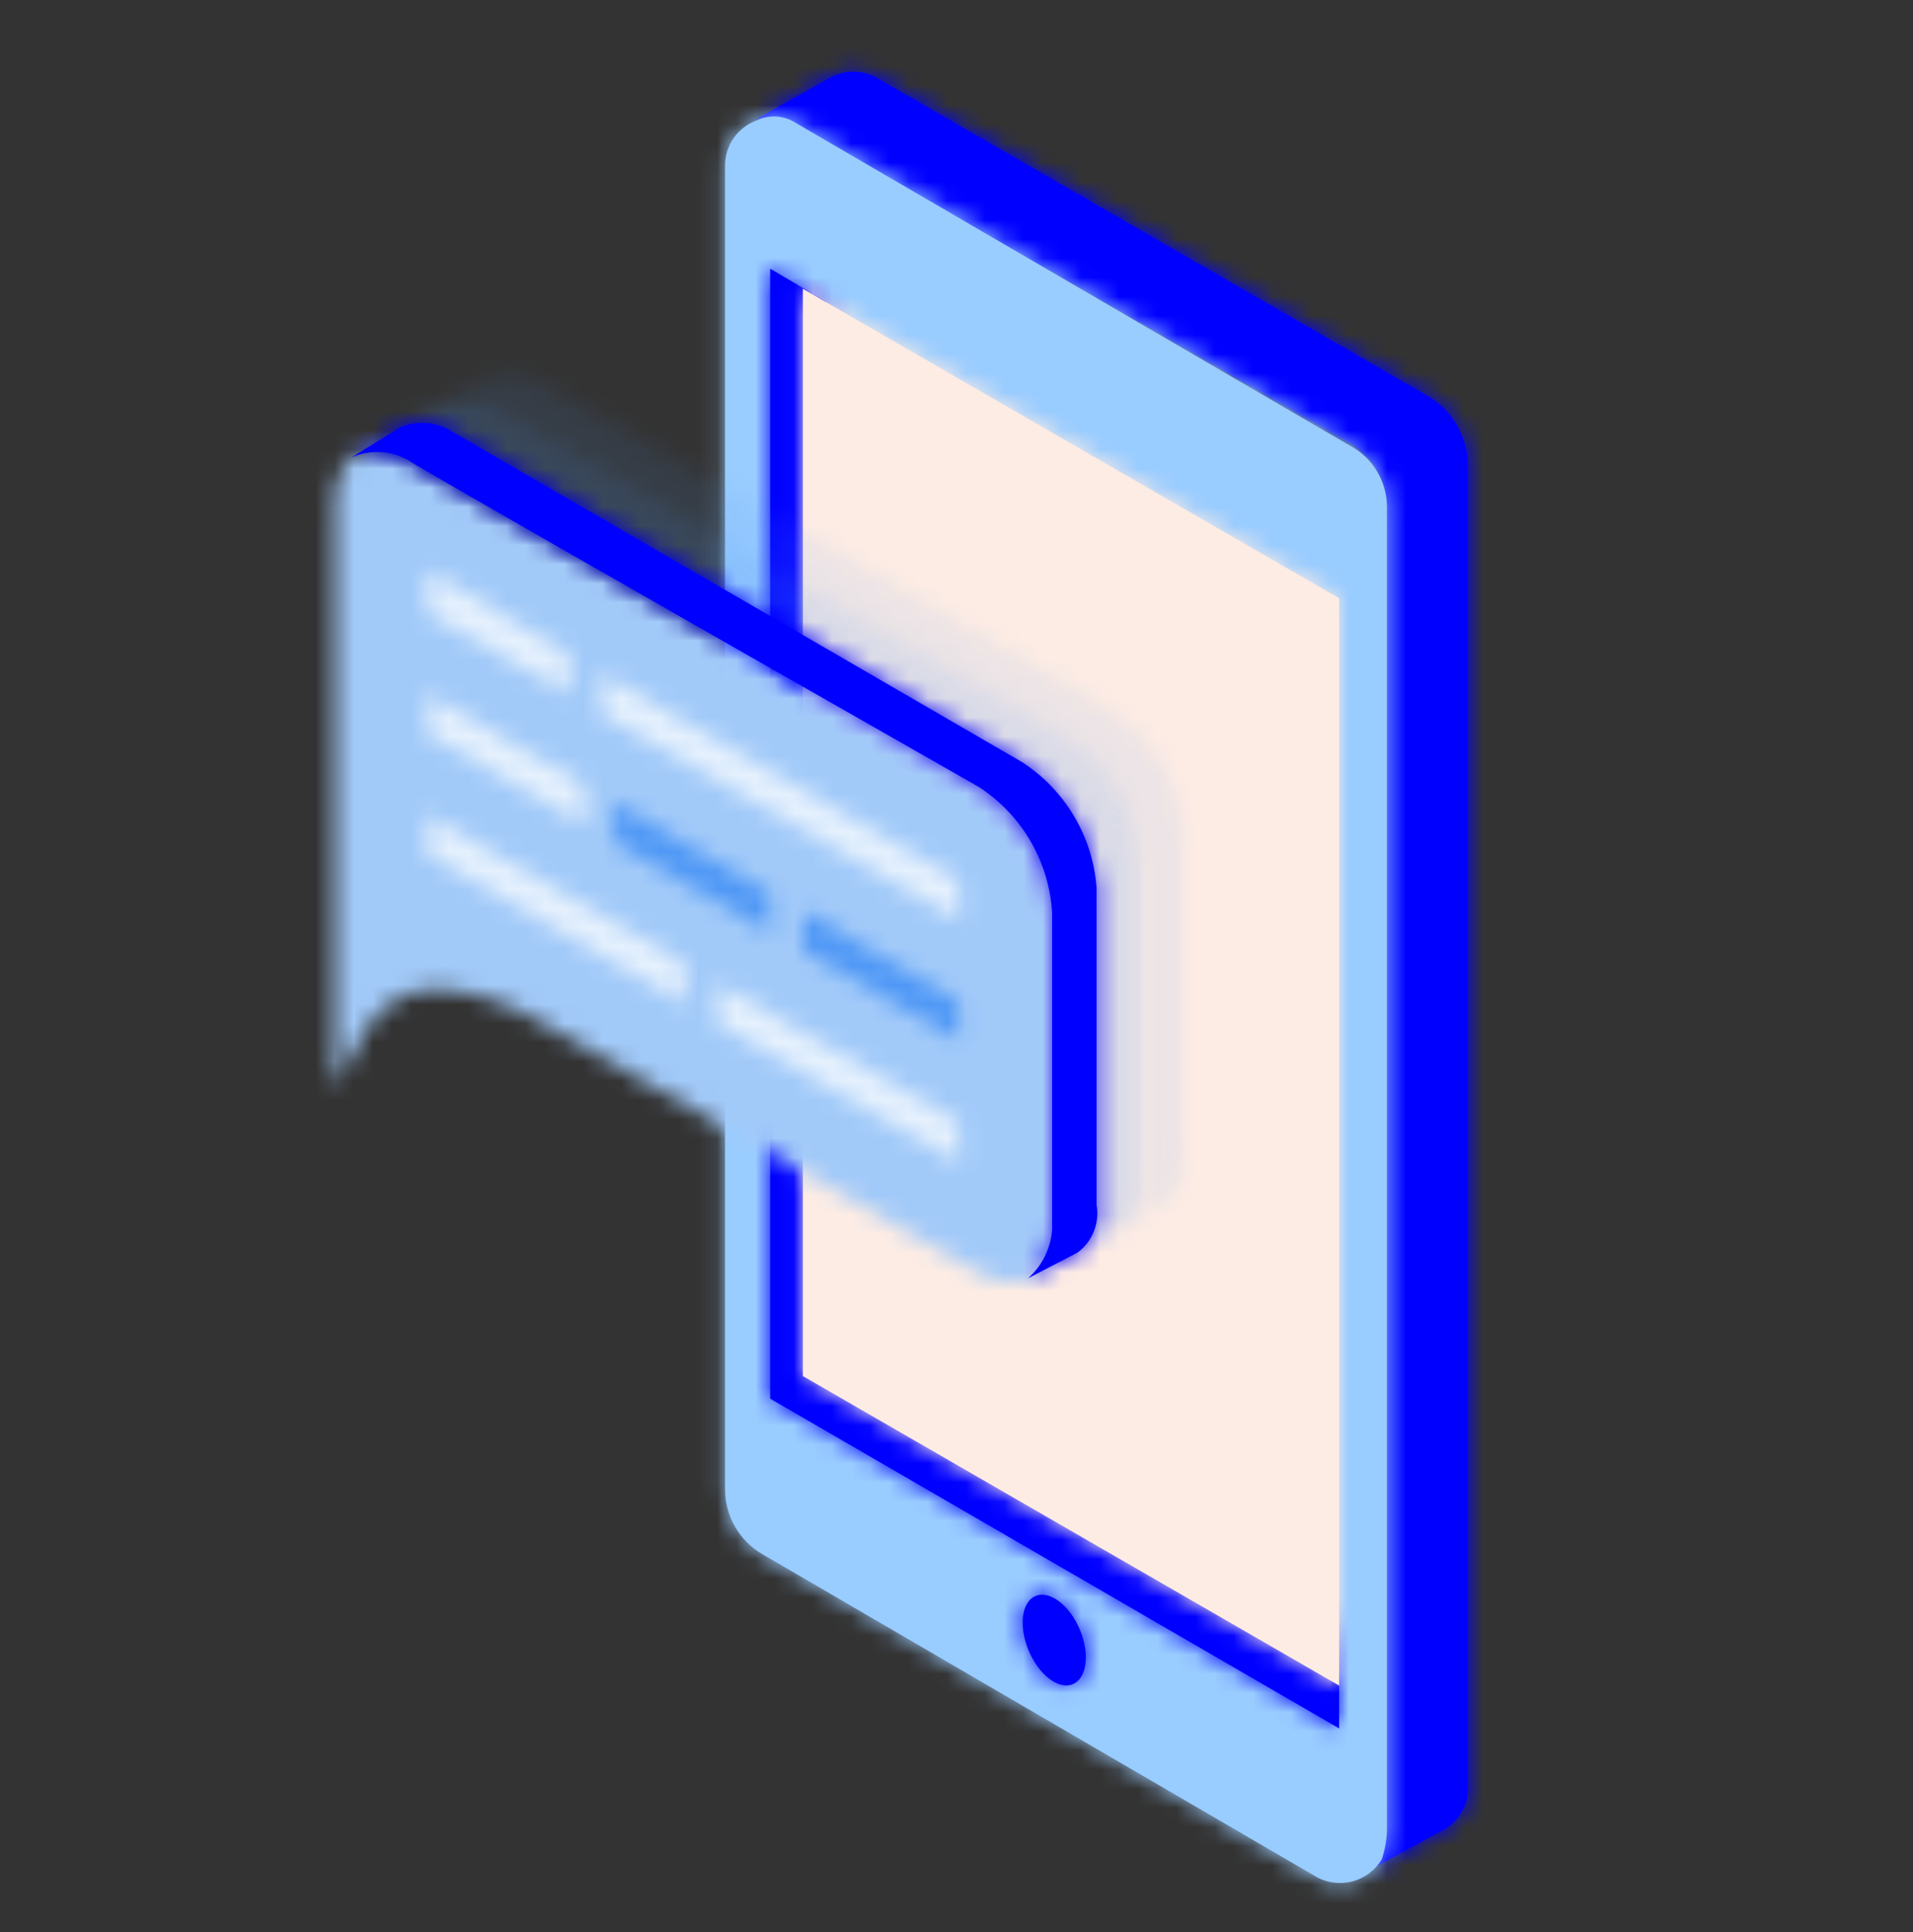 <?xml version="1.0" encoding="UTF-8"?>
<svg xmlns="http://www.w3.org/2000/svg" width="100" height="101" viewBox="0 0 100 101" fill="none">
  <rect x="0" y="0" width="100" height="101" fill="#333333" stroke="none"/>
  <path d="M74.73 20.757L45.79 4.047C45.051 3.647 44.159 3.647 43.42 4.047L39.42 6.287C40.076 6.05 40.801 6.097 41.42 6.417L70.52 23.127C71.758 23.82 72.523 25.129 72.52 26.547V95.747C72.487 96.669 71.99 97.512 71.2 97.987L75.28 95.747C76.167 95.357 76.737 94.476 76.73 93.507V24.177C76.666 22.778 75.918 21.499 74.73 20.757Z" fill="#0000FF"></path>
  <mask id="mask0_115_15579" style="mask-type:luminance" maskUnits="userSpaceOnUse" x="39" y="3" width="38" height="95">
    <path fill-rule="evenodd" clip-rule="evenodd" d="M74.73 20.757L45.79 4.047C45.051 3.647 44.159 3.647 43.42 4.047L39.42 6.287C40.076 6.05 40.801 6.097 41.42 6.417L70.52 23.127C71.758 23.82 72.523 25.129 72.52 26.547V95.747C72.487 96.669 71.99 97.512 71.2 97.987L75.28 95.747C76.167 95.357 76.737 94.476 76.73 93.507V24.177C76.666 22.778 75.918 21.499 74.73 20.757Z" fill="white"></path>
  </mask>
  <g mask="url(#mask0_115_15579)">
    <rect x="32.9" y="-2.833" width="50.39" height="107.39" fill="#0000FF"></rect>
  </g>
  <path d="M72.5 95.747V26.677C72.559 25.245 71.778 23.909 70.5 23.257L41.58 6.417C40.98 6.033 40.225 5.984 39.58 6.287C38.577 6.639 37.904 7.584 37.9 8.647V77.857C37.901 79.275 38.666 80.581 39.9 81.277L68.81 98.117C70.011 98.787 71.527 98.379 72.23 97.197C72.387 96.729 72.478 96.241 72.5 95.747Z" fill="#99CCFF"></path>
  <mask id="mask1_115_15579" style="mask-type:luminance" maskUnits="userSpaceOnUse" x="37" y="6" width="36" height="93">
    <path fill-rule="evenodd" clip-rule="evenodd" d="M72.5 95.747V26.677C72.559 25.245 71.778 23.909 70.5 23.257L41.58 6.417C40.98 6.033 40.225 5.984 39.58 6.287C38.577 6.639 37.904 7.584 37.9 8.647V77.857C37.901 79.275 38.666 80.581 39.9 81.277L68.81 98.117C70.011 98.787 71.527 98.379 72.23 97.197C72.387 96.729 72.478 96.241 72.5 95.747Z" fill="white"></path>
  </mask>
  <g mask="url(#mask1_115_15579)">
    <rect x="31.32" y="-0.483" width="47.76" height="105.49" fill="#99CCFF"></rect>
  </g>
  <path d="M40.26 73.117L70 90.357V86.667L43.16 15.757L40.26 14.047V73.117Z" fill="#0000FF"></path>
  <mask id="mask2_115_15579" style="mask-type:luminance" maskUnits="userSpaceOnUse" x="40" y="14" width="30" height="77">
    <path fill-rule="evenodd" clip-rule="evenodd" d="M40.26 73.117L70 90.357V86.667L43.16 15.757L40.26 14.047V73.117Z" fill="white"></path>
  </mask>
  <g mask="url(#mask2_115_15579)">
    <rect x="33.69" y="7.467" width="42.89" height="89.47" fill="#0000FF"></rect>
  </g>
  <path d="M41.97 71.937L70 88.117V31.277L41.97 15.097V71.937Z" fill="#FDECE4"></path>
  <mask id="mask3_115_15579" style="mask-type:luminance" maskUnits="userSpaceOnUse" x="41" y="15" width="29" height="74">
    <path fill-rule="evenodd" clip-rule="evenodd" d="M41.97 71.937L70 88.117V31.277L41.97 15.097V71.937Z" fill="white"></path>
  </mask>
  <g mask="url(#mask3_115_15579)">
    <rect x="35.4" y="8.517" width="41.18" height="86.18" fill="#FDECE4"></rect>
  </g>
  <path d="M56.09 88.037C56.82 87.727 56.98 86.447 56.44 85.177C55.9 83.907 54.87 83.127 54.13 83.437C53.39 83.747 53.24 85.037 53.78 86.307C54.32 87.577 55.35 88.357 56.09 88.037Z" fill="#0000FF"></path>
  <mask id="mask4_115_15579" style="mask-type:luminance" maskUnits="userSpaceOnUse" x="53" y="83" width="4" height="6">
    <path fill-rule="evenodd" clip-rule="evenodd" d="M56.09 88.037C56.82 87.727 56.98 86.447 56.44 85.177C55.9 83.907 54.87 83.127 54.13 83.437C53.39 83.747 53.24 85.037 53.78 86.307C54.32 87.577 55.35 88.357 56.09 88.037Z" fill="white"></path>
  </mask>
  <g mask="url(#mask4_115_15579)">
    <rect x="44.17" y="80.532" width="16.05" height="18.16" transform="rotate(-23.05 44.17 80.532)" fill="#0000FF"></rect>
  </g>
  <g opacity="0.2">
    <mask id="mask5_115_15579" style="mask-type:luminance" maskUnits="userSpaceOnUse" x="20" y="20" width="40" height="47">
      <rect x="20.53" y="20.357" width="39.47" height="46.05" fill="white"></rect>
    </mask>
    <g mask="url(#mask5_115_15579)">
      <mask id="mask6_115_15579" style="mask-type:luminance" maskUnits="userSpaceOnUse" x="20" y="20" width="40" height="46">
        <path fill-rule="evenodd" clip-rule="evenodd" d="M55.79 38.517L25.92 21.277C25.098 20.745 24.067 20.648 23.16 21.017L20.79 22.337C21.695 21.95 22.734 22.048 23.55 22.597L53.42 39.837C55.664 41.297 57.082 43.735 57.24 46.407V62.987C57.347 63.949 56.946 64.896 56.18 65.487L58.55 64.177C59.359 63.621 59.769 62.644 59.6 61.677V45.097C59.447 42.423 58.033 39.981 55.79 38.517Z" fill="white"></path>
      </mask>
      <g mask="url(#mask6_115_15579)">
        <mask id="mask7_115_15579" style="mask-type:luminance" maskUnits="userSpaceOnUse" x="19" y="19" width="41" height="48">
          <rect x="19.21" y="19.047" width="40.79" height="47.36" fill="white"></rect>
        </mask>
        <g mask="url(#mask7_115_15579)">
          <rect x="14.21" y="14.207" width="51.99" height="57.86" fill="#4F98F6"></rect>
        </g>
      </g>
    </g>
  </g>
  <g opacity="0.1">
    <mask id="mask8_115_15579" style="mask-type:luminance" maskUnits="userSpaceOnUse" x="21" y="19" width="42" height="47">
      <rect x="21.84" y="19.047" width="40.79" height="46.05" fill="white"></rect>
    </mask>
    <g mask="url(#mask8_115_15579)">
      <mask id="mask9_115_15579" style="mask-type:luminance" maskUnits="userSpaceOnUse" x="23" y="19" width="39" height="46">
        <path fill-rule="evenodd" clip-rule="evenodd" d="M55.79 38.517C58.033 39.981 59.447 42.423 59.6 45.097V61.677C59.742 62.641 59.338 63.604 58.55 64.177L60.92 62.857C61.706 62.285 62.095 61.314 61.92 60.357V43.777C61.764 41.104 60.351 38.663 58.11 37.197L28.29 19.967C27.473 19.42 26.435 19.322 25.53 19.707L23.16 21.017C24.067 20.648 25.098 20.745 25.92 21.277" fill="white"></path>
      </mask>
      <g mask="url(#mask9_115_15579)">
        <mask id="mask10_115_15579" style="mask-type:luminance" maskUnits="userSpaceOnUse" x="21" y="17" width="42" height="49">
          <rect x="21.84" y="17.727" width="40.79" height="47.36" fill="white"></rect>
        </mask>
        <g mask="url(#mask10_115_15579)">
          <rect x="16.58" y="12.897" width="51.99" height="57.86" fill="#4F98F6"></rect>
        </g>
      </g>
    </g>
  </g>
  <mask id="mask11_115_15579" style="mask-type:luminance" maskUnits="userSpaceOnUse" x="17" y="23" width="38" height="45">
    <path fill-rule="evenodd" clip-rule="evenodd" d="M51.18 41.147C53.426 42.61 54.844 45.052 55 47.727V64.307C55 66.677 53.29 67.727 51.18 66.537L28.42 53.537C26.759 52.48 24.863 51.849 22.9 51.697C21.314 51.672 19.843 52.527 19.08 53.917L17.5 56.817V26.277C17.5 23.777 19.21 22.857 21.32 24.047L51.18 41.147Z" fill="white"></path>
  </mask>
  <g mask="url(#mask11_115_15579)">
    <rect x="10.92" y="16.957" width="50.65" height="56.65" fill="#A2CAF9"></rect>
  </g>
  <path d="M53.42 39.837L23.69 22.597C22.869 22.05 21.828 21.952 20.92 22.337L18.37 23.917C19.318 23.491 20.413 23.539 21.32 24.047C21.84 24.401 31.793 30.101 51.18 41.147C53.426 42.61 54.844 45.052 55 47.727V64.307C54.917 65.278 54.467 66.179 53.74 66.827L56.32 65.487C57.102 64.912 57.49 63.943 57.32 62.987V46.407C57.122 43.727 55.678 41.295 53.42 39.837Z" fill="#0000FF"></path>
  <mask id="mask12_115_15579" style="mask-type:luminance" maskUnits="userSpaceOnUse" x="18" y="22" width="40" height="45">
    <path fill-rule="evenodd" clip-rule="evenodd" d="M53.42 39.837L23.69 22.597C22.869 22.05 21.828 21.952 20.92 22.337L18.37 23.917C19.318 23.491 20.413 23.539 21.32 24.047C21.84 24.401 31.793 30.101 51.18 41.147C53.426 42.61 54.844 45.052 55 47.727V64.307C54.917 65.278 54.467 66.179 53.74 66.827L56.32 65.487C57.102 64.912 57.49 63.943 57.32 62.987V46.407C57.122 43.727 55.678 41.295 53.42 39.837Z" fill="white"></path>
  </mask>
  <g mask="url(#mask12_115_15579)">
    <rect x="11.8" y="15.527" width="52.17" height="57.88" fill="#0000FF"></rect>
  </g>
  <mask id="mask13_115_15579" style="mask-type:luminance" maskUnits="userSpaceOnUse" x="31" y="35" width="20" height="14">
    <path fill-rule="evenodd" clip-rule="evenodd" d="M31.45 37.327L50.13 48.117V46.017L31.45 35.227V37.327Z" fill="white"></path>
  </mask>
  <g mask="url(#mask13_115_15579)">
    <rect x="24.87" y="28.647" width="31.84" height="26.05" fill="#E6F1FD"></rect>
  </g>
  <mask id="mask14_115_15579" style="mask-type:luminance" maskUnits="userSpaceOnUse" x="41" y="47" width="10" height="8">
    <path fill-rule="evenodd" clip-rule="evenodd" d="M41.97 49.697L50.13 54.437V52.327L41.97 47.597V49.697Z" fill="white"></path>
  </mask>
  <g mask="url(#mask14_115_15579)">
    <rect x="35.4" y="41.017" width="21.31" height="20" fill="#4F98F6"></rect>
  </g>
  <mask id="mask15_115_15579" style="mask-type:luminance" maskUnits="userSpaceOnUse" x="22" y="36" width="9" height="8">
    <path fill-rule="evenodd" clip-rule="evenodd" d="M22.37 38.387L30.53 43.117V41.017L22.37 36.277V38.387Z" fill="white"></path>
  </mask>
  <g mask="url(#mask15_115_15579)">
    <rect x="15.79" y="29.697" width="21.31" height="20" fill="#E6F1FD"></rect>
  </g>
  <mask id="mask16_115_15579" style="mask-type:luminance" maskUnits="userSpaceOnUse" x="32" y="41" width="9" height="8">
    <path fill-rule="evenodd" clip-rule="evenodd" d="M32.11 44.047L40.26 48.777V46.677L32.11 41.937V44.047Z" fill="white"></path>
  </mask>
  <g mask="url(#mask16_115_15579)">
    <rect x="25.53" y="35.358" width="21.31" height="20" fill="#4F98F6"></rect>
  </g>
  <mask id="mask17_115_15579" style="mask-type:luminance" maskUnits="userSpaceOnUse" x="22" y="29" width="8" height="8">
    <path fill-rule="evenodd" clip-rule="evenodd" d="M22.37 32.067L29.74 36.277V34.177L22.37 29.837V32.067Z" fill="white"></path>
  </mask>
  <g mask="url(#mask17_115_15579)">
    <rect x="15.79" y="23.257" width="20.52" height="19.6" fill="#E6F1FD"></rect>
  </g>
  <mask id="mask18_115_15579" style="mask-type:luminance" maskUnits="userSpaceOnUse" x="37" y="51" width="14" height="10">
    <path fill-rule="evenodd" clip-rule="evenodd" d="M37.5 53.517L50.13 60.757V58.647L37.5 51.407V53.517Z" fill="white"></path>
  </mask>
  <g mask="url(#mask18_115_15579)">
    <rect x="30.92" y="44.828" width="25.79" height="22.5" fill="#E6F1FD"></rect>
  </g>
  <mask id="mask19_115_15579" style="mask-type:luminance" maskUnits="userSpaceOnUse" x="22" y="42" width="14" height="11">
    <path fill-rule="evenodd" clip-rule="evenodd" d="M22.37 44.697L35.79 52.467V50.357L22.37 42.597V44.697Z" fill="white"></path>
  </mask>
  <g mask="url(#mask19_115_15579)">
    <rect x="15.79" y="36.017" width="26.58" height="23.02" fill="#E6F1FD"></rect>
  </g>
</svg>
